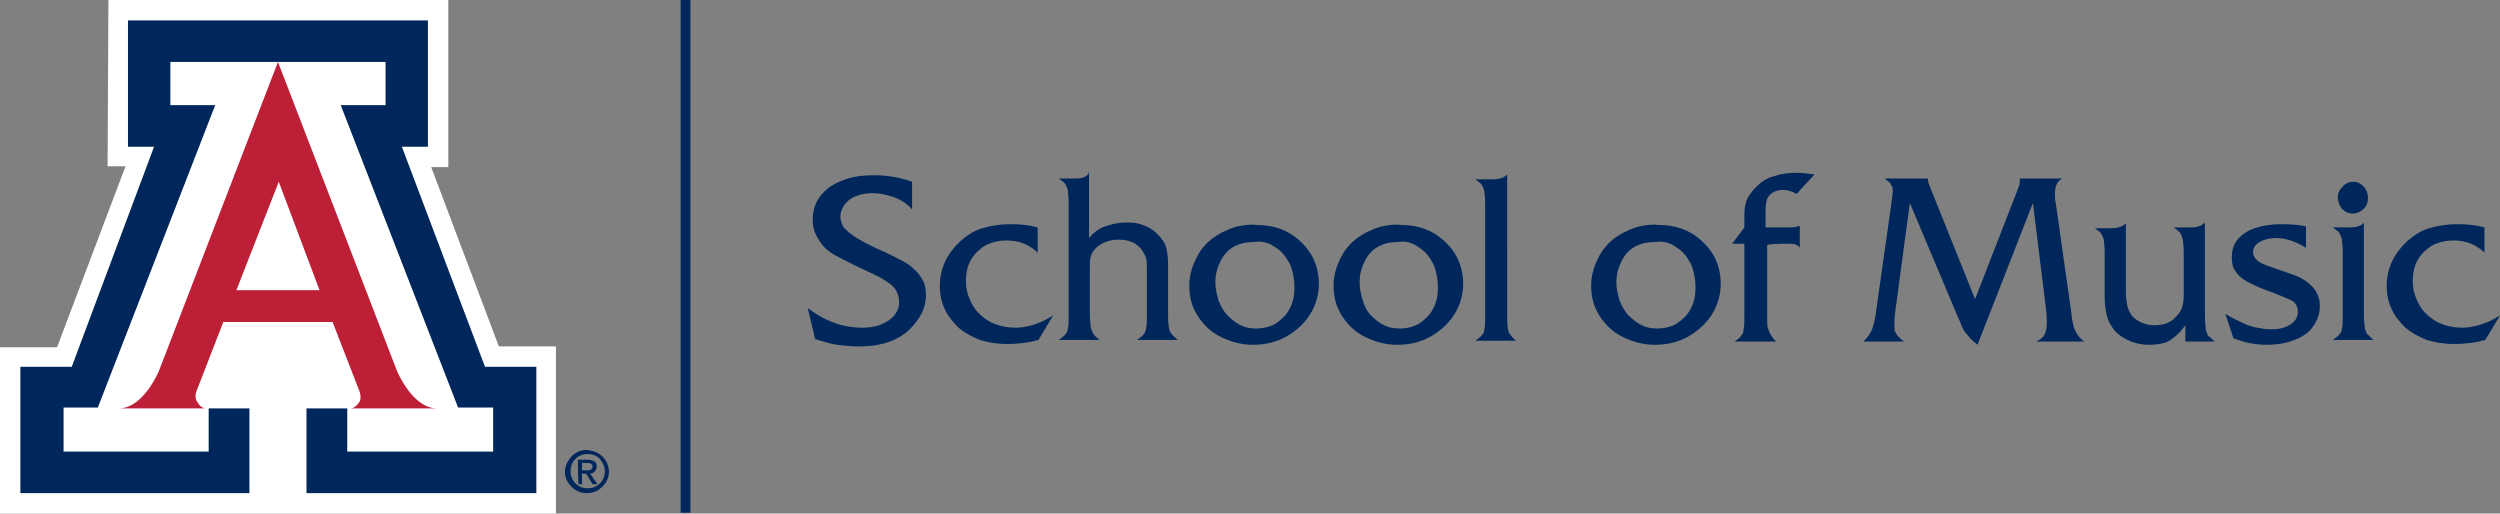 <?xml version="1.0" encoding="UTF-8"?> <svg xmlns="http://www.w3.org/2000/svg" xmlns:xlink="http://www.w3.org/1999/xlink" version="1.1" id="Layer_1" x="0px" y="0px" viewBox="0 0 306.7 63" xml:space="preserve"><rect x="0" y="0" width="306.7" height="63" fill="#808080" stroke="none"/> <g> <g> <path fill="#00275B" d="M73.9,56c0.5,0.5,0.8,1.1,0.8,1.9c0,0.7-0.3,1.3-0.8,1.8c-0.5,0.5-1.1,0.8-1.9,0.8s-1.4-0.3-1.9-0.8 c-0.5-0.5-0.8-1.1-0.8-1.8c0-0.7,0.3-1.3,0.8-1.9c0.5-0.5,1.1-0.8,1.9-0.8C72.8,55.3,73.4,55.5,73.9,56 M73.6,56.3 c-0.4-0.4-0.9-0.6-1.5-0.6c-0.6,0-1.1,0.2-1.5,0.6c-0.4,0.4-0.6,0.9-0.6,1.5c0,0.6,0.2,1.1,0.6,1.5c0.4,0.4,0.9,0.6,1.5,0.6 c0.6,0,1.1-0.2,1.5-0.6c0.4-0.4,0.6-0.9,0.6-1.5C74.2,57.3,74,56.8,73.6,56.3 M70.9,56.4h0.2h1c0.3,0,0.6,0.1,0.8,0.2 c0.2,0.1,0.3,0.3,0.3,0.6c0,0.3-0.1,0.5-0.3,0.7c-0.1,0.1-0.3,0.2-0.5,0.2l0.9,1.3h-0.3h-0.3l-0.8-1.3l-0.5,0v1.3h-0.2h-0.2 C70.9,59.4,70.9,56.4,70.9,56.4z M71.4,57.7H72c0.2,0,0.4,0,0.5-0.1c0.1-0.1,0.2-0.2,0.2-0.4c0-0.1-0.1-0.3-0.2-0.3 c-0.1-0.1-0.3-0.1-0.5-0.1h-0.6V57.7z"></path> </g> <polygon fill="#FFFFFF" points="13.3,0 13.2,20.4 15.4,20.4 7,42.6 0,42.6 0,63 68.2,63 68.2,42.5 61.2,42.5 52.9,20.5 55,20.5 55,0 "></polygon> <g> <path fill="#BD2036" d="M34.1,7.6l14.6,37.9c0,0,1.9,4.6,4.9,4.6H43c0,0,0.5,0.1,1.1-0.8c0.3-0.5,0-1.3,0-1.3l-3.3-8.5h-6.7h-6.7 l-3.3,8.5c0,0-0.3,0.8,0.1,1.3c0.5,0.9,1.1,0.8,1.1,0.8H14.6c3,0,4.9-4.6,4.9-4.6L34.1,7.6z"></path> </g> <polygon fill="#00275B" points="34.1,7.6 47.3,7.6 47.3,12.9 41.8,12.9 56.2,50 60.5,50 60.5,55.4 42.6,55.4 42.6,50.1 37.6,50.1 37.6,60.5 65.8,60.5 65.8,45 59.5,45 49.3,18 52.5,18 52.5,2.5 34.1,2.5 15.7,2.5 15.7,18 18.9,18 8.8,45 2.5,45 2.5,60.5 30.6,60.5 30.6,50.1 25.6,50.1 25.6,55.4 7.8,55.4 7.8,50 12,50 26.4,12.9 20.9,12.9 20.9,7.6 "></polygon> <polygon fill="#FFFFFF" points="34.1,35.6 39.2,35.6 34.2,22.3 29,35.6 "></polygon> <rect x="83.5" fill="#00275B" width="1.2" height="62.9"></rect> <g> <path fill="#00275B" d="M301.5,27.5c-1.3,0-2.5,0.2-3.5,0.5c-1,0.3-1.9,0.9-2.7,1.6c-1.6,1.5-2.5,3.3-2.5,5.5c0,1,0.2,2,0.6,2.8 c0.4,0.9,1,1.6,1.7,2.3c0.7,0.6,1.6,1.1,2.6,1.5c1,0.3,2.1,0.5,3.3,0.5c1.6,0,2.9-0.2,3.9-0.5l1.8-3c-0.5,0.3-1,0.6-1.5,0.8 c-0.5,0.2-1,0.4-1.5,0.5c-0.5,0.1-1,0.2-1.5,0.2c-1.2,0-2.2-0.2-3.2-0.7c-0.9-0.5-1.7-1.2-2.2-2.1c-0.5-0.9-0.8-1.8-0.8-2.9 c0-1,0.2-1.9,0.6-2.6s1-1.3,1.8-1.8c0.8-0.4,1.7-0.6,2.6-0.6c1.5,0,2.8,0.5,3.8,1.5v-3.1C303.7,27.6,302.6,27.5,301.5,27.5 M287.4,22.9c-0.4,0.4-0.6,0.8-0.6,1.3c0,0.5,0.2,1,0.5,1.4c0.4,0.4,0.8,0.6,1.3,0.6c0.5,0,1-0.2,1.4-0.6c0.4-0.4,0.5-0.8,0.5-1.4 c0-0.5-0.2-0.9-0.5-1.3c-0.4-0.4-0.8-0.6-1.3-0.6C288.2,22.3,287.7,22.5,287.4,22.9 M288.3,27.9h-2.1c0.4,0.3,0.7,0.5,0.8,0.7 c0.1,0.2,0.2,0.4,0.3,0.7c0,0.3,0.1,0.8,0.1,1.5v8c0,0.7,0,1.2-0.1,1.5c0,0.3-0.1,0.5-0.3,0.7c-0.1,0.2-0.4,0.4-0.8,0.7h5 c-0.4-0.3-0.6-0.6-0.8-0.7c-0.1-0.2-0.2-0.4-0.3-0.8c0-0.3-0.1-0.8-0.1-1.5V27.3C289.7,27.7,289.1,27.9,288.3,27.9 M279.8,27.5 c-1.2,0-2.3,0.2-3.2,0.5c-0.9,0.3-1.6,0.8-2.1,1.4c-0.5,0.6-0.7,1.3-0.7,2.2c0,0.6,0.1,1.2,0.4,1.6c0.3,0.5,0.7,0.9,1.4,1.3 s1.6,0.8,2.7,1.2c1.6,0.6,2.5,1,2.9,1.2c0.5,0.3,0.7,0.8,0.7,1.4c0,0.6-0.3,1.1-0.9,1.5c-0.6,0.4-1.4,0.6-2.3,0.6 c-0.6,0-1.3-0.1-1.8-0.2c-0.6-0.1-1.2-0.3-1.8-0.6c-0.6-0.3-1.3-0.6-2.1-1.1l1,3c0.8,0.3,1.5,0.5,2,0.6c0.6,0.1,1.2,0.2,2,0.2 c1.4,0,2.5-0.2,3.5-0.6c1-0.4,1.8-0.9,2.3-1.7c0.5-0.7,0.8-1.5,0.8-2.5c0-1-0.4-1.9-1.2-2.6c-0.4-0.4-0.8-0.6-1.3-0.9 c-0.5-0.2-1.3-0.5-2.5-0.9c-0.8-0.3-1.5-0.5-1.9-0.7c-0.5-0.2-0.8-0.4-1-0.7c-0.2-0.2-0.3-0.5-0.3-0.8c0-0.5,0.3-0.9,0.8-1.2 s1.2-0.5,2-0.5c1.2,0,2.4,0.4,3.7,1.2v-2.6C282.3,27.6,281.1,27.5,279.8,27.5 M271.7,41.9c-0.4-0.3-0.6-0.6-0.8-0.7 c-0.1-0.2-0.2-0.4-0.3-0.8c0-0.3-0.1-0.8-0.1-1.5V27.3c-0.4,0.4-0.9,0.6-1.7,0.6h-2.1c0.4,0.3,0.6,0.5,0.8,0.7 c0.1,0.2,0.2,0.5,0.3,0.8c0,0.3,0.1,0.8,0.1,1.5v5.4c0,1.1-0.3,2-1,2.6c-0.6,0.7-1.5,1-2.6,1c-1.1,0-2-0.4-2.7-1.1 c-0.3-0.4-0.5-0.8-0.6-1.2c-0.1-0.5-0.2-1.1-0.2-1.8v-8.4c-0.4,0.4-1,0.6-1.8,0.6H257c0.4,0.3,0.7,0.5,0.8,0.7 c0.1,0.2,0.2,0.4,0.3,0.7c0,0.3,0.1,0.8,0.1,1.5v5.4c0,1.7,0.3,3,0.9,3.8c0.4,0.7,1.1,1.2,1.9,1.6c0.8,0.4,1.7,0.6,2.7,0.6 c0.7,0,1.3-0.1,1.7-0.2c0.5-0.1,0.9-0.4,1.3-0.7c0.4-0.3,0.9-0.8,1.4-1.5v2C267.9,41.9,271.7,41.9,271.7,41.9z M236.8,23 c-0.2-0.5-0.3-0.8-0.3-1.1h-5.3c0.4,0.3,0.7,0.5,0.8,0.8c0.2,0.2,0.2,0.5,0.2,0.9c0,0.2-0.1,0.7-0.2,1.6l-1.8,12.7 c-0.1,1-0.3,1.8-0.5,2.4c-0.2,0.6-0.6,1.1-1.1,1.6h5c-0.3-0.2-0.5-0.4-0.7-0.6c-0.2-0.2-0.3-0.4-0.4-0.6c-0.1-0.2-0.1-0.5-0.1-0.8 c0-0.3,0-0.8,0.1-1.6l1.8-13.4l5.9,14c0.3,0.6,0.4,1,0.5,1.2c0.1,0.2,0.2,0.4,0.4,0.7c0.2,0.2,0.4,0.4,0.5,0.6 c0.2,0.2,0.5,0.5,1,0.9l6.8-17.4l1.6,13c0.1,0.9,0.1,1.4,0.1,1.7c0,0.6-0.1,1.1-0.3,1.5c-0.2,0.3-0.5,0.6-1,0.8h5.9 c-0.6-0.4-0.9-0.9-1.1-1.3c-0.2-0.4-0.4-1.2-0.5-2.3l-1.9-13.4c-0.1-0.4-0.1-0.7-0.1-1.1c0-1,0.3-1.6,0.9-1.9h-5.2 c0,0.4,0,0.7-0.1,0.9c-0.1,0.2-0.2,0.6-0.5,1.3l-4.9,12.6L236.8,23z M219.2,29.9c0.5,0,0.9,0,1.1,0.1c0.2,0.1,0.4,0.2,0.5,0.4 v-2.7c-0.3,0.1-0.7,0.2-1.1,0.2h-3.1V26c0-0.9,0.1-1.5,0.3-1.8c0.4-0.6,1-0.9,1.9-0.9c0.5,0,1.1,0.2,1.6,0.5l2.2-2.4 c-0.8-0.1-1.5-0.2-2.1-0.2c-1.1,0-2,0.1-2.8,0.4c-0.8,0.2-1.5,0.6-2,1.1c-0.6,0.5-1,1.1-1.3,1.6c-0.3,0.6-0.4,1.3-0.4,2.1v1.5 l-1.5,2h1.5v9c0,0.7,0,1.1-0.1,1.5c0,0.3-0.1,0.6-0.3,0.8c-0.1,0.2-0.4,0.4-0.8,0.7h5.2c-0.2-0.1-0.4-0.2-0.4-0.3 c-0.1-0.1-0.2-0.3-0.4-0.6c-0.1-0.2-0.2-0.4-0.3-0.7c-0.1-0.2-0.1-0.6-0.1-1c0-0.4,0-0.9,0-1.3v-7.9 C216.7,29.9,219.2,29.9,219.2,29.9z M205.6,30.3c0.8,0.5,1.3,1.1,1.8,2c0.4,0.9,0.6,1.9,0.6,3c0,1-0.2,1.9-0.6,2.6 c-0.4,0.8-1,1.3-1.7,1.8c-0.7,0.4-1.5,0.6-2.4,0.6c-0.7,0-1.3-0.1-1.9-0.4c-0.6-0.3-1.1-0.7-1.6-1.2c-0.5-0.5-0.8-1.1-1.1-1.8 c-0.2-0.7-0.4-1.4-0.4-2.2c0-1,0.2-1.8,0.6-2.6c0.4-0.8,0.9-1.4,1.6-1.8c0.7-0.4,1.5-0.6,2.4-0.6C204,29.5,204.9,29.8,205.6,30.3 M201.5,27.7c-0.6,0.1-1.2,0.3-1.8,0.6c-0.6,0.2-1.1,0.6-1.6,0.9c-0.9,0.7-1.6,1.5-2.1,2.6c-0.5,1-0.8,2.1-0.8,3.2 c0,1.4,0.3,2.6,1,3.7c0.7,1.1,1.6,2,2.8,2.6c1.2,0.6,2.5,1,4,1c1.5,0,2.8-0.3,4.1-1c1.2-0.7,2.2-1.6,2.9-2.7 c0.7-1.1,1.1-2.4,1.1-3.8c0-1-0.2-2-0.6-2.9c-0.4-0.9-1-1.7-1.8-2.4c-1.4-1.3-3.2-1.9-5.2-1.9C202.8,27.5,202.1,27.6,201.5,27.7 M185.1,40.8c-0.1-0.3-0.2-0.9-0.2-1.9V21.4c-0.4,0.4-0.9,0.6-1.8,0.6h-2.1c0.4,0.3,0.7,0.5,0.8,0.7c0.1,0.2,0.2,0.4,0.3,0.7 c0,0.3,0.1,0.8,0.1,1.5v14c0,0.7,0,1.2-0.1,1.5c0,0.3-0.1,0.5-0.3,0.7c-0.1,0.2-0.4,0.4-0.8,0.7h5 C185.6,41.5,185.3,41.1,185.1,40.8 M174,30.3c0.8,0.5,1.3,1.1,1.8,2c0.4,0.9,0.6,1.9,0.6,3c0,1-0.2,1.9-0.6,2.6 c-0.4,0.8-1,1.3-1.7,1.8c-0.7,0.4-1.5,0.6-2.4,0.6c-0.7,0-1.3-0.1-1.9-0.4c-0.6-0.3-1.1-0.7-1.6-1.2c-0.5-0.5-0.8-1.1-1-1.8 c-0.2-0.7-0.4-1.4-0.4-2.2c0-1,0.2-1.8,0.6-2.6c0.4-0.8,0.9-1.4,1.6-1.8s1.5-0.6,2.4-0.6C172.4,29.5,173.3,29.8,174,30.3 M169.9,27.7c-0.6,0.1-1.2,0.3-1.8,0.6c-0.6,0.2-1.1,0.6-1.6,0.9c-0.9,0.7-1.6,1.5-2.1,2.6c-0.5,1-0.8,2.1-0.8,3.2 c0,1.4,0.3,2.6,1,3.7c0.7,1.1,1.6,2,2.8,2.6c1.2,0.6,2.5,1,4,1c1.5,0,2.8-0.3,4.1-1c1.2-0.7,2.2-1.6,2.9-2.7 c0.7-1.1,1.1-2.4,1.1-3.8c0-1-0.2-2-0.6-2.9c-0.4-0.9-1-1.7-1.8-2.4c-1.4-1.3-3.2-1.9-5.2-1.9C171.2,27.5,170.5,27.6,169.9,27.7 M156.4,30.3c0.8,0.5,1.3,1.1,1.8,2c0.4,0.9,0.6,1.9,0.6,3c0,1-0.2,1.9-0.6,2.6c-0.4,0.8-1,1.3-1.7,1.8c-0.7,0.4-1.5,0.6-2.4,0.6 c-0.7,0-1.3-0.1-1.9-0.4c-0.6-0.3-1.1-0.7-1.6-1.2c-0.5-0.5-0.8-1.1-1.1-1.8c-0.2-0.7-0.4-1.4-0.4-2.2c0-1,0.2-1.8,0.6-2.6 c0.4-0.8,0.9-1.4,1.6-1.8s1.5-0.6,2.4-0.6C154.8,29.5,155.7,29.8,156.4,30.3 M152.2,27.7c-0.6,0.1-1.2,0.3-1.8,0.6 c-0.6,0.2-1.1,0.6-1.6,0.9c-0.9,0.7-1.6,1.5-2.1,2.6c-0.5,1-0.8,2.1-0.8,3.2c0,1.4,0.3,2.6,1,3.7c0.7,1.1,1.6,2,2.8,2.6 c1.2,0.6,2.5,1,4,1c1.5,0,2.8-0.3,4.1-1c1.2-0.7,2.2-1.6,2.9-2.7c0.7-1.1,1.1-2.4,1.1-3.8c0-1-0.2-2-0.6-2.9 c-0.4-0.9-1-1.7-1.8-2.4c-1.4-1.3-3.2-1.9-5.2-1.9C153.5,27.5,152.9,27.6,152.2,27.7 M132,21.9h-2.1c0.4,0.3,0.7,0.5,0.8,0.7 c0.1,0.2,0.2,0.4,0.3,0.7c0,0.3,0.1,0.8,0.1,1.5v14c0,0.7,0,1.2-0.1,1.5c0,0.3-0.1,0.5-0.3,0.7c-0.1,0.2-0.4,0.4-0.8,0.7h5 c-0.4-0.3-0.7-0.6-0.8-0.8c-0.1-0.2-0.2-0.4-0.3-0.8c0-0.3-0.1-0.8-0.1-1.5v-5.5c0-0.8,0-1.3,0.1-1.6c0.1-0.3,0.2-0.6,0.5-0.9 c0.3-0.4,0.8-0.7,1.3-0.9c0.5-0.2,1-0.3,1.6-0.3c1.3,0,2.3,0.4,2.9,1.3c0.2,0.3,0.4,0.6,0.5,1c0.1,0.4,0.1,0.9,0.1,1.6v5.4 c0,0.7,0,1.2-0.1,1.5c0,0.3-0.1,0.6-0.3,0.8c-0.1,0.2-0.4,0.4-0.8,0.7h5c-0.5-0.4-0.9-0.8-1-1.1c-0.1-0.3-0.2-0.9-0.2-1.9v-6.3 c0-0.8-0.1-1.4-0.2-1.9c-0.1-0.4-0.3-0.9-0.6-1.2c-0.3-0.4-0.7-0.8-1.1-1.1c-0.4-0.3-0.9-0.5-1.5-0.7c-0.6-0.2-1.1-0.2-1.8-0.2 c-0.9,0-1.8,0.2-2.6,0.5c-0.8,0.3-1.4,0.8-1.9,1.4v-8.1C133.4,21.7,132.8,21.9,132,21.9 M124,27.5c-1.3,0-2.5,0.2-3.5,0.5 c-1,0.3-1.9,0.9-2.7,1.6c-1.6,1.5-2.5,3.3-2.5,5.5c0,1,0.2,2,0.6,2.8c0.4,0.9,1,1.6,1.7,2.3c0.7,0.6,1.6,1.1,2.6,1.5 c1,0.3,2.1,0.5,3.3,0.5c1.6,0,2.9-0.2,3.9-0.5l1.8-3c-0.5,0.3-1,0.6-1.5,0.8c-0.5,0.2-1,0.4-1.5,0.5c-0.5,0.1-1,0.2-1.5,0.2 c-1.2,0-2.2-0.2-3.2-0.7c-0.9-0.5-1.7-1.2-2.2-2.1c-0.5-0.9-0.8-1.8-0.8-2.9c0-1,0.2-1.9,0.6-2.6s1-1.3,1.8-1.8 c0.8-0.4,1.7-0.6,2.6-0.6c1.5,0,2.8,0.5,3.8,1.5v-3.1C126.2,27.6,125.1,27.5,124,27.5 M107.2,21.5c-1.5,0-2.9,0.2-4,0.7 c-1.1,0.4-2,1.1-2.6,1.9c-0.6,0.8-0.9,1.8-0.9,2.8c0,0.6,0.1,1.3,0.4,1.9c0.3,0.6,0.7,1.2,1.1,1.6c0.4,0.4,1,0.8,1.6,1.1 c0.6,0.3,1.5,0.8,2.6,1.3c1.3,0.6,2.1,1,2.7,1.3c0.5,0.3,0.9,0.6,1.2,0.8c0.7,0.6,1,1.3,1,2.2c0,0.6-0.2,1.1-0.6,1.6 c-0.4,0.5-0.9,0.8-1.6,1.1c-0.7,0.3-1.5,0.4-2.3,0.4c-2.4,0-4.6-0.8-6.7-2.4l0.9,3.8c1,0.3,1.9,0.6,2.7,0.7s1.7,0.2,2.7,0.2 c2.7,0,4.8-0.7,6.3-2.2c0.6-0.6,1-1.2,1.4-1.9c0.3-0.7,0.5-1.4,0.5-2.2c0-0.7-0.1-1.3-0.4-1.8c-0.3-0.6-0.7-1.1-1.2-1.5 c-0.4-0.4-0.9-0.7-1.5-1c-0.6-0.3-1.5-0.8-2.9-1.4c-1.3-0.6-2.2-1.1-2.8-1.5c-0.6-0.4-1-0.8-1.3-1.1c-0.2-0.4-0.4-0.8-0.4-1.3 c0-0.8,0.4-1.5,1.1-2.1c0.7-0.5,1.7-0.8,2.9-0.8c0.9,0,1.7,0.2,2.6,0.5c0.8,0.3,1.6,0.8,2.2,1.5v-3.4 C110.2,21.7,108.7,21.5,107.2,21.5"></path> </g> </g> </svg> 